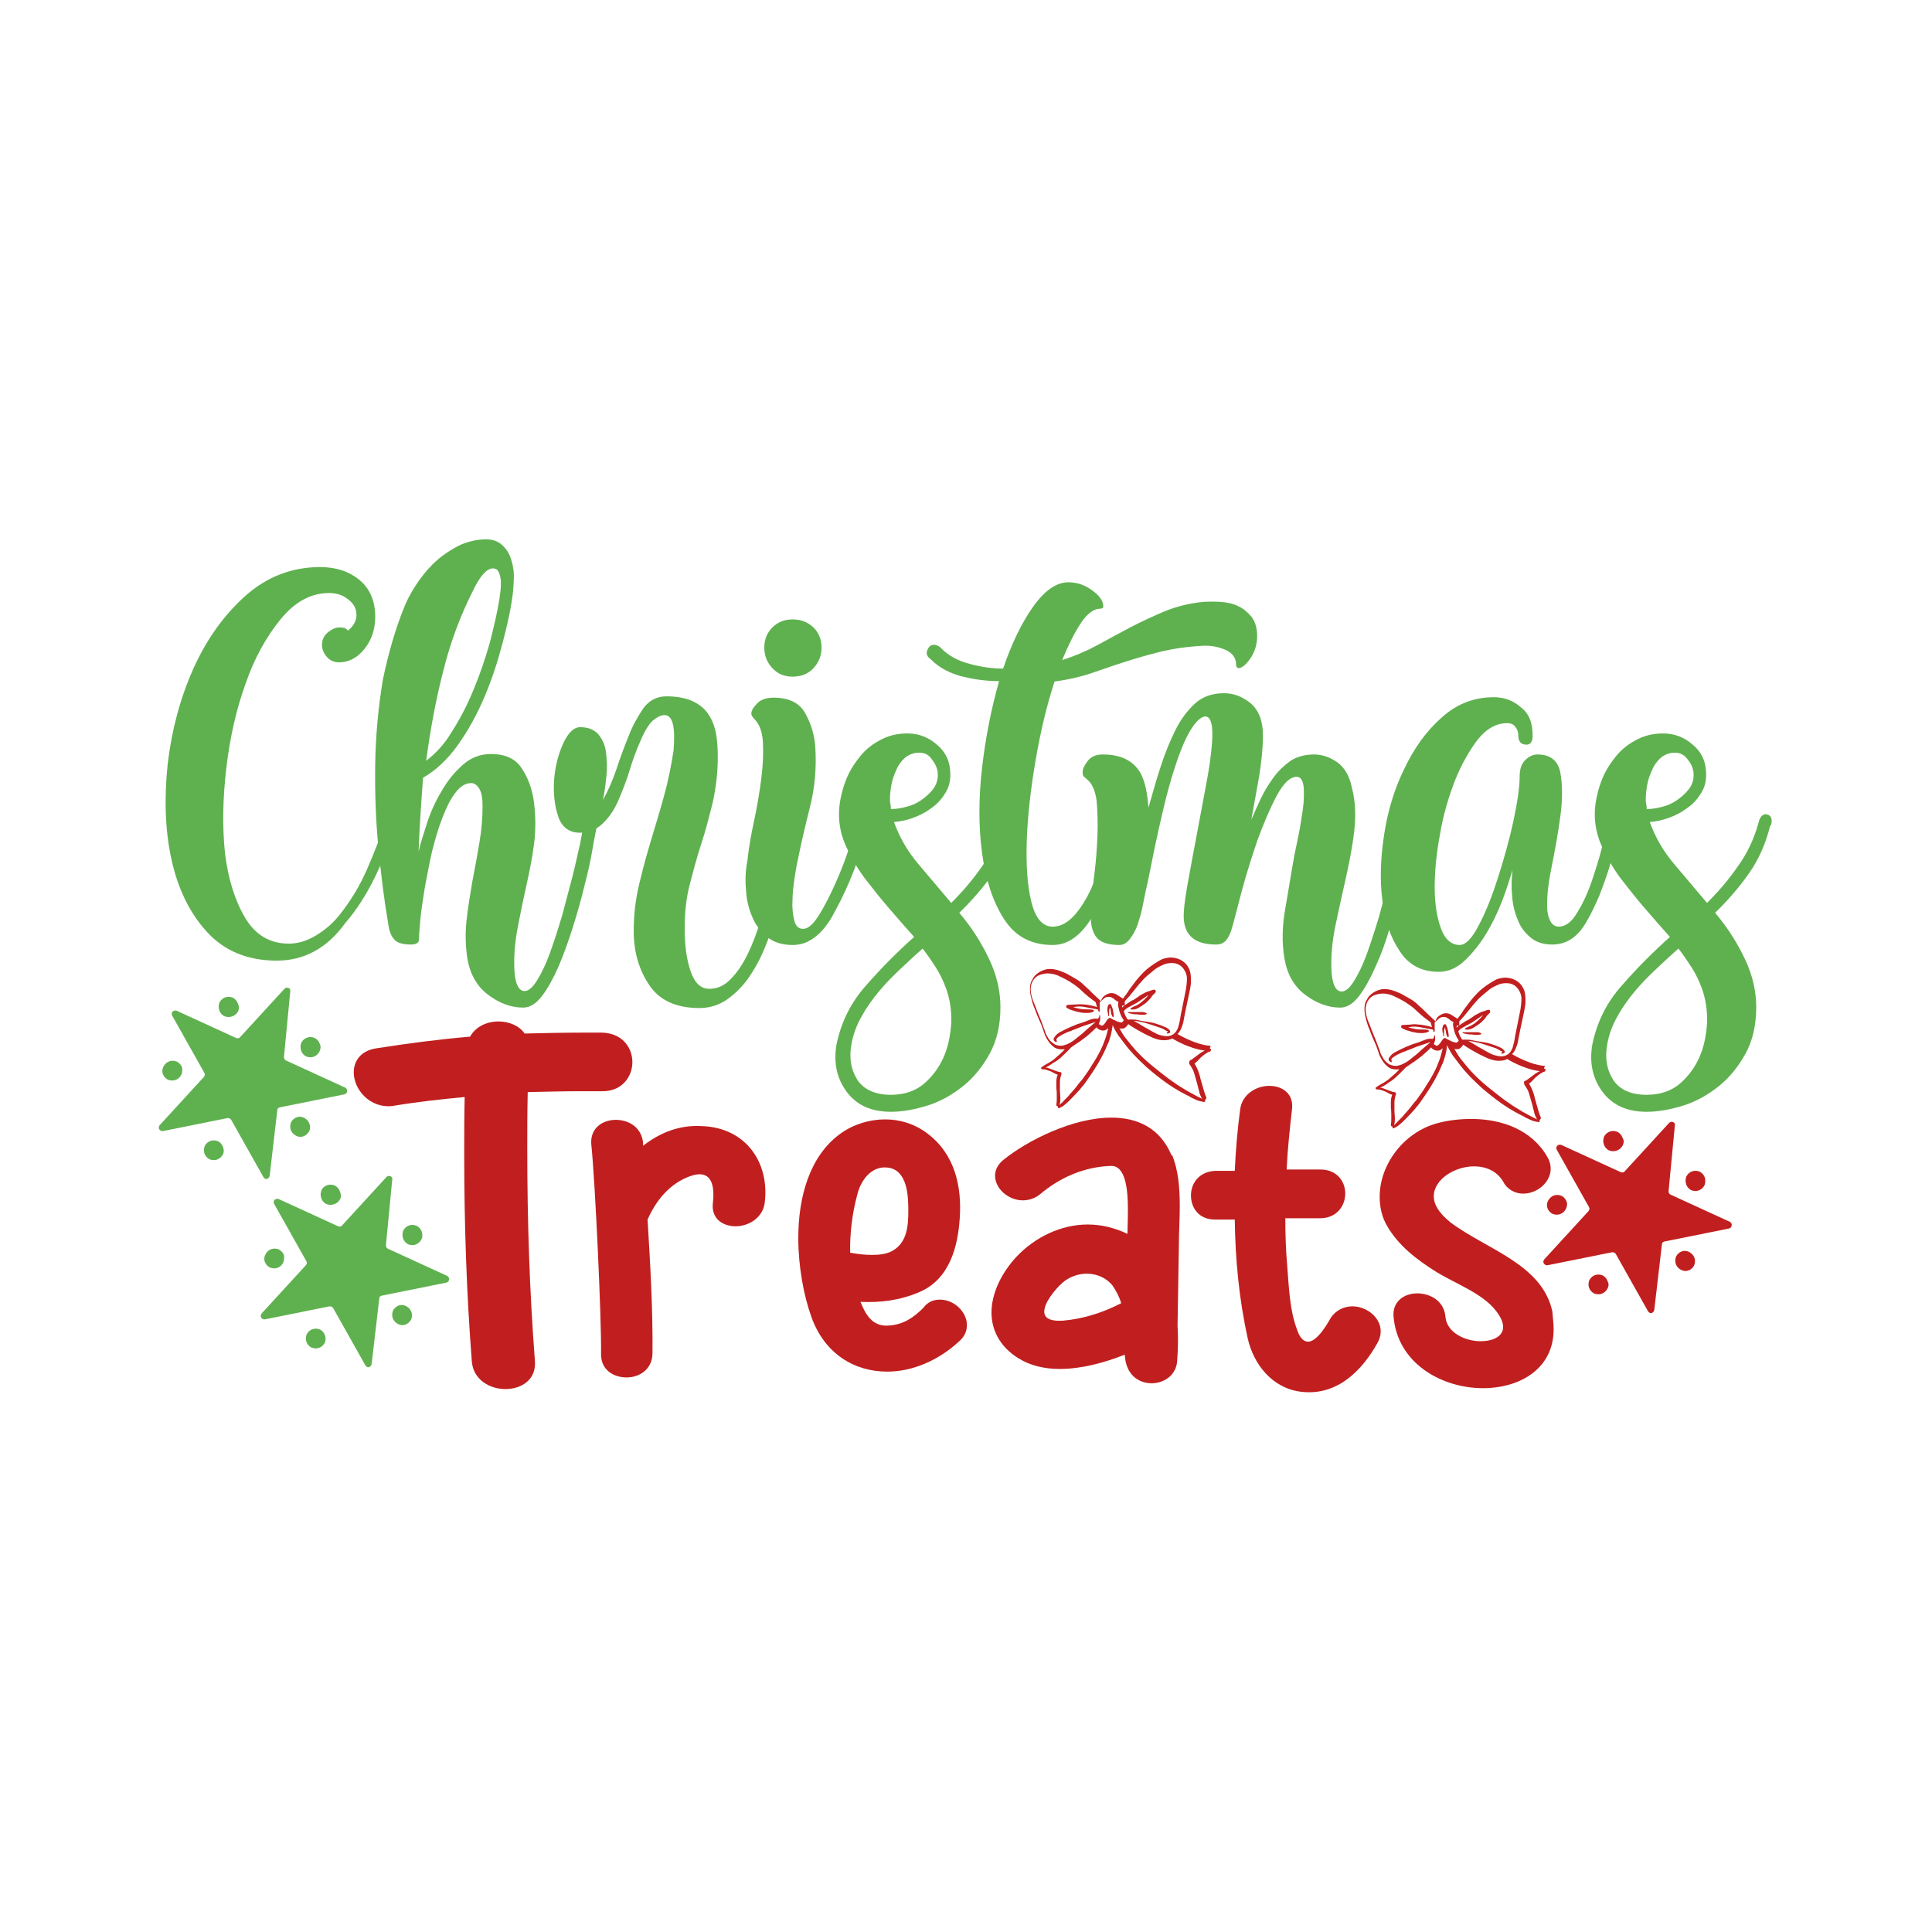 <?xml version="1.0" encoding="utf-8"?>
<!-- Generator: Adobe Illustrator 18.0.0, SVG Export Plug-In . SVG Version: 6.00 Build 0)  -->
<!DOCTYPE svg PUBLIC "-//W3C//DTD SVG 1.1//EN" "http://www.w3.org/Graphics/SVG/1.1/DTD/svg11.dtd">
<svg version="1.1" id="Layer_1" xmlns="http://www.w3.org/2000/svg" xmlns:xlink="http://www.w3.org/1999/xlink" x="0px" y="0px"
	 viewBox="0 0 432 432" enable-background="new 0 0 432 432" xml:space="preserve">
<g>
	<g>
		<g>
			<path fill="#C11F1F" d="M79.1,239.8c0-2.6,1.6-4.9,5.1-5.4c7-1.1,13.9-2,20.9-2.6c1.3-2.3,3.8-3.4,6.4-3.4c2.2,0,4.6,0.9,5.8,2.7
				c4.2-0.1,8.5-0.2,12.7-0.2c1.6,0,3,0,4.6,0c4.5,0.1,6.8,3.3,6.8,6.6c0,3.3-2.4,6.6-6.8,6.5c-1.4,0-3,0-4.5,0
				c-4.1,0-8,0.1-12.1,0.2c-0.1,4.3-0.1,8.6-0.1,12.9c0,15.8,0.5,31.5,1.7,47.1c0.4,4.3-3,6.4-6.6,6.4c-3.5,0-7.2-2.1-7.5-6.2
				c-1.2-15.4-1.7-31-1.7-46.4c0-4.3,0-8.4,0.1-12.7c-5.4,0.5-10.8,1.1-16.1,2C82.7,247.9,79.1,243.6,79.1,239.8z"/>
			<path fill="#C11F1F" d="M171,268.9c-0.4,3.4-3.6,5.3-6.5,5.3s-5.5-1.7-5.1-5.2c0.4-3.5,0-7.8-5.1-6c-4.7,1.7-7.7,5.6-9.5,9.7
				c0.6,10,1.2,20,1.1,30c-0.1,3.5-2.9,5.3-5.8,5.3c-2.9,0-5.8-1.7-5.7-5.3c0.1-7.8-1.3-38.4-2.2-47c-0.2-3.5,2.6-5.3,5.5-5.3
				c2.9,0,5.8,1.7,6.1,5.2c0,0.2,0,0.4,0,0.6c3.7-2.9,8.1-4.7,13.1-4.4C166.8,252.1,172.1,260,171,268.9z"/>
			<path fill="#C11F1F" d="M210.2,290.6c3.1,0,6,2.7,6,5.7c0,1.2-0.4,2.4-1.6,3.5c-4.8,4.5-10.7,6.9-16.2,6.9c-7.3,0-14-3.9-17-12.3
				c-1.7-4.8-2.9-11.2-2.9-17.6c0-9.1,2.5-18.3,9.4-23.3c2.9-2.1,6.5-3.2,10-3.2c3.4,0,6.6,1,9.4,3.1c6.2,4.6,7.8,11.9,7.3,19
				c-0.4,6.2-2.2,13.6-9,16.5c-4.4,1.9-8.8,2.4-13.2,2.2c1.1,2.7,2.6,5.6,6.3,5.3c3.4-0.2,5.7-1.9,7.8-4
				C207.5,291,208.9,290.6,210.2,290.6z M190.1,280.1c1.6,0.3,3.2,0.5,4.9,0.5c1.7,0,3.4-0.2,4.7-1c3.2-1.9,3.4-5.7,3.4-8.9
				c0-3-0.1-8.9-4.4-9.6c-3.9-0.6-6.3,3-7,6C190.6,271.1,190,275.7,190.1,280.1z"/>
			<path fill="#C11F1F" d="M262.1,258.3c1.4,3.4,1.7,7.4,1.7,11.4c0,3-0.2,6-0.2,8.7c-0.1,6.1-0.2,12.1-0.3,18.2
				c0.1,1.1,0.1,2.2,0.1,3.2c0,1.7-0.1,3.2-0.2,4.7c-0.3,3.1-3,4.8-5.7,4.8c-2.9,0-5.8-1.9-6-6.4c-4.5,1.8-9.7,3.2-14.5,3.2
				c-3.4,0-6.6-0.7-9.3-2.4c-4.2-2.6-6-6.4-6-10.2c0-4.3,2.2-8.8,5.5-12.4c4.2-4.5,10.1-7.3,16-7.3c3,0,6,0.7,8.9,2.1
				c0-0.8,0.1-2.9,0.1-5.5c0-4.4-0.5-9.8-3.8-9.7c-6,0.2-11.4,2.6-15.8,6.3c-1.2,1-2.6,1.4-3.9,1.4c-3.2,0-6.2-2.6-6.2-5.5
				c0-1.2,0.5-2.4,1.8-3.5c5.4-4.4,15.6-9.5,24.2-9.5c5.7,0,10.8,2.2,13.4,8.3V258.3z M250.7,291.4c-0.4-1.4-1.1-2.7-1.9-3.9
				c-1.4-1.8-3.6-2.7-5.8-2.7c-1.9,0-3.9,0.7-5.4,2c-1.8,1.6-4.1,4.5-4.1,6.5c0,1.3,1.1,2.2,4.2,2
				C242.3,294.9,246.6,293.5,250.7,291.4z"/>
			<path fill="#C11F1F" d="M302.4,292.1c4,0,8,3.9,5.6,8.2c-3.4,6.1-9,11.9-17.1,10.9c-6.5-0.8-10.6-6.2-11.9-11.9
				c-1.9-8.6-2.8-17.6-2.9-26.6c-1.4,0-2.8,0-4.2,0c-3.8,0.1-5.6-2.6-5.6-5.4c0-2.7,1.8-5.4,5.6-5.5c1.4,0,2.8,0,4.2,0
				c0.2-4.6,0.6-9.2,1.2-13.7c0.4-3.4,3.6-5.3,6.5-5.3s5.5,1.7,5.1,5.2c-0.5,4.4-1,9-1.2,13.5c2.5,0,5,0,7.5,0
				c3.7,0,5.6,2.6,5.6,5.4c0,2.7-1.9,5.5-5.6,5.5c-2.6,0-5.2,0-7.8,0c0,3.4,0.1,6.9,0.4,10.3c0.4,4.8,0.5,10.2,2.3,14.8
				c0.6,1.8,1.5,2.5,2.4,2.5c1.8,0,3.9-3.2,5.1-5.4C298.8,292.9,300.6,292.1,302.4,292.1z"/>
			<path fill="#C11F1F" d="M347.4,297.2c0,8.9-7.6,13.2-15.8,13.2c-9.2,0-19.1-5.5-20-16c-0.3-3.4,2.4-5.2,5.3-5.2
				c2.9,0,6,1.7,6.3,5.2c0.3,3.6,4.4,5.5,7.9,5.5c2.6,0,5-1,5-3.2c0-1-0.5-2.2-1.6-3.6c-3.1-4-9.2-6.1-13.5-8.8
				c-4.3-2.7-8.3-5.8-10.8-10.1c-1.2-2-1.7-4.3-1.7-6.6c0-7.2,5.3-14.3,12.7-16.4c2.5-0.7,5.2-1,7.8-1c6.8,0,13.5,2.4,17,8.5
				c2.4,4.2-1.5,8.2-5.4,8.2c-1.7,0-3.5-0.8-4.5-2.7c-1.4-2.4-3.9-3.4-6.5-3.4c-4.3,0-9,2.9-9,6.7c0,1.8,1.1,3.7,3.7,5.8
				c7.9,6,20.5,9.3,22.8,19.9C347.2,294.6,347.4,295.9,347.4,297.2z"/>
		</g>
	</g>
	<g>
		<g>
			<path fill="#5FB14F" d="M61.9,214.8c-6.6,0-11.8-2.2-15.7-6.5c-3.9-4.3-6.5-9.8-7.9-16.3c-1.4-6.5-1.6-13.6-0.8-21.2
				c0.9-7.6,2.8-14.7,5.7-21.2c2.9-6.5,6.8-12,11.6-16.3c4.8-4.3,10.4-6.5,16.8-6.5c3.6,0,6.5,1,8.8,2.9c2.3,1.9,3.5,4.7,3.5,8.2
				c0,2.8-0.8,5.2-2.4,7.2c-1.6,2-3.5,3-5.7,3c-1.1,0-2-0.4-2.7-1.2c-0.7-0.8-1.1-1.7-1.1-2.7c0-1.1,0.4-2,1.3-2.8
				c0.9-0.7,1.7-1.1,2.5-1.1c0.8,0,1.3,0.1,1.4,0.2c0.2,0.1,0.4,0.3,0.6,0.5c1-0.8,1.6-1.7,1.8-2.6c0.2-1,0.1-1.9-0.3-2.7
				c-0.4-0.8-1.2-1.6-2.2-2.2c-1-0.6-2.2-0.9-3.5-0.9c-4,0-7.6,1.9-10.8,5.8c-3.2,3.9-5.9,8.7-7.9,14.5c-2.1,5.8-3.5,12.1-4.3,18.9
				c-0.8,6.8-0.9,13.1-0.3,18.9c0.7,5.8,2.2,10.6,4.5,14.5c2.3,3.9,5.6,5.8,9.8,5.8c2,0,4-0.6,6-1.8c2-1.2,3.8-2.7,5.3-4.6
				c2.4-3,4.5-6.4,6.2-10.3c1.7-3.9,3-7.3,3.9-10.2c0.1-0.4,0.3-0.9,0.6-1.3c0.3-0.4,0.7-0.6,1.2-0.6c0.6,0,0.9,0.3,1,0.9
				c0.1,0.6,0.1,1.2-0.2,1.8c-1.2,3.4-2.8,7.1-4.7,11.1c-1.9,3.9-4.1,7.4-6.7,10.4C73.1,212.1,67.9,214.8,61.9,214.8z"/>
			<path fill="#5FB14F" d="M90.7,135c0.8-1.8,1.8-3.5,3-5.2c1.2-1.7,2.6-3.3,4.1-4.6c1.5-1.3,3.2-2.4,5-3.3c1.8-0.8,3.8-1.3,5.9-1.3
				c1.4,0,2.6,0.4,3.5,1.2c0.9,0.8,1.6,1.8,2,3c0.4,1.2,0.7,2.5,0.7,3.9c0,1.4-0.1,2.6-0.2,3.8c-0.4,3.3-1.2,7.1-2.3,11.2
				c-1.1,4.2-2.4,8.2-4.1,12.2c-1.7,4-3.7,7.6-6,10.8c-2.3,3.2-4.9,5.6-7.7,7.2c-0.4,5.4-0.8,10.9-1,16.5c0.4-1.8,1.1-3.9,1.9-6.4
				c0.8-2.5,1.9-4.9,3.3-7.2c1.3-2.3,2.9-4.2,4.7-5.8c1.8-1.6,3.9-2.4,6.3-2.4c3.1,0,5.4,1,6.8,3.1c1.4,2.1,2.4,4.6,2.8,7.7
				c0.4,3.2,0.4,6.4,0,9.4c-0.4,3.1-1,6.1-1.7,9.2c-0.7,3.1-1.3,6.1-1.9,9.2c-0.6,3.1-0.9,6.1-0.8,9.2c0.1,3.4,0.9,5.2,2.3,5.2
				c0.9,0,1.8-0.8,2.8-2.4c1-1.6,2-3.7,2.9-6.2c0.9-2.5,1.8-5.3,2.7-8.3c0.8-3.1,1.6-5.9,2.3-8.7c0.7-2.7,1.2-5.2,1.7-7.3
				c0.4-2.2,0.7-3.6,0.8-4.4c0.2-1.6,0.8-2.3,1.8-2.1s1.4,1,1.2,2.4c-0.2,1-0.6,2.7-1,5.2c-0.4,2.4-1,5.2-1.8,8.2
				c-0.7,3-1.6,6.1-2.6,9.3c-1,3.2-2.1,6.2-3.2,8.8c-1.2,2.7-2.4,4.9-3.7,6.6c-1.3,1.7-2.7,2.6-4.2,2.6c-2.8,0-5.4-1-7.9-2.9
				c-2.5-1.9-4-4.6-4.6-8.1c-0.4-2.7-0.5-5.4-0.2-8.3c0.3-2.9,0.8-5.8,1.3-8.8c0.6-3,1.1-5.9,1.6-8.8c0.5-2.9,0.7-5.6,0.7-8.2
				c0-1.7-0.2-2.9-0.7-3.8c-0.5-0.8-1.1-1.3-1.8-1.3c-1.3,0-2.5,0.7-3.6,2.2c-1.1,1.4-2,3.3-2.9,5.6c-0.9,2.3-1.6,4.8-2.3,7.5
				c-0.6,2.7-1.1,5.4-1.6,8c-0.4,2.6-0.8,5-1,7.1c-0.2,2.1-0.3,3.6-0.3,4.5c0,0.8-0.6,1.2-1.8,1.2c-1.9,0-3.2-0.4-3.8-1.2
				c-0.7-0.8-1.1-1.9-1.3-3.5c-0.9-5.2-1.6-10.9-2.2-17.1c-0.6-6.2-0.8-12.4-0.7-18.7s0.7-12.6,1.7-18.7
				C86.9,145.9,88.5,140.2,90.7,135z M111.7,133.8c0-0.3,0.1-0.9,0.2-1.6c0.1-0.7,0.1-1.5,0.1-2.3c-0.1-0.8-0.2-1.4-0.5-2
				c-0.3-0.6-0.7-0.8-1.3-0.8c-1.3,0-2.8,1.6-4.3,4.7c-2.9,5.7-5.2,11.8-6.8,18.3c-1.7,6.6-2.9,13.2-3.8,20c2.1-1.6,4.1-3.7,5.8-6.6
				c1.8-2.8,3.4-5.9,4.8-9.3c1.4-3.4,2.6-6.9,3.6-10.4C110.4,140.3,111.2,136.9,111.7,133.8z"/>
			<path fill="#5FB14F" d="M177.5,184.7c-0.3,1.9-0.7,4.2-1.2,7c-0.4,2.8-1,5.7-1.7,8.7c-0.7,3-1.5,6-2.6,9c-1.1,3-2.3,5.7-3.8,8
				c-1.4,2.3-3.1,4.2-5.1,5.7c-1.9,1.5-4.2,2.3-6.7,2.3c-5.2,0-8.9-1.7-11.2-5.1c-2.3-3.4-3.5-7.4-3.5-12.1c0-3.6,0.4-7,1.2-10.4
				c0.8-3.4,1.7-6.7,2.7-10c1-3.3,2-6.6,2.9-9.9c0.9-3.3,1.6-6.7,2.1-10c0.2-2.4,0.2-4.4-0.1-5.8c-0.3-1.4-0.9-2.2-1.9-2.2
				c-0.8,0-1.6,0.4-2.6,1.2c-0.9,0.8-1.9,2.4-2.8,4.6c-0.9,2-1.7,4.2-2.4,6.5c-0.7,2.3-1.6,4.6-2.5,6.7c-0.9,2.1-2.1,3.9-3.5,5.2
				c-1.4,1.4-3.1,2.1-5.1,2.1c-2.4,0-4.1-1.2-4.9-3.7c-0.8-2.4-1.1-5.1-0.9-8.1c0.2-2.9,0.9-5.6,2-8.1c1.1-2.4,2.4-3.7,3.8-3.7
				c1.8,0,3.1,0.5,4.1,1.6c0.9,1.1,1.5,2.4,1.7,4c0.2,1.6,0.3,3.4,0.1,5.3c-0.2,1.9-0.4,3.7-0.8,5.4c1.1-1.9,2.1-4.2,3-6.8
				c0.9-2.7,1.8-5.2,2.8-7.6c0.9-2.4,2.1-4.4,3.3-6.2c1.3-1.7,3-2.6,5.1-2.6c2.4,0,4.4,0.4,5.9,1.1c1.5,0.7,2.7,1.7,3.5,2.9
				c0.8,1.2,1.4,2.7,1.7,4.3c0.3,1.7,0.4,3.4,0.4,5.3c0,3.4-0.4,6.8-1.1,10c-0.8,3.2-1.6,6.4-2.6,9.4c-1,3.1-1.8,6.1-2.6,9.2
				c-0.8,3.1-1.1,6.3-1.1,9.7c0,3.7,0.4,6.8,1.3,9.5c0.9,2.7,2.3,4,4.2,4c1.8,0,3.4-0.7,4.8-2.2c1.4-1.4,2.7-3.3,3.8-5.6
				c1.1-2.3,2.1-4.8,2.9-7.7c0.8-2.8,1.5-5.6,2.1-8.3c0.6-2.7,1-5.3,1.4-7.7c0.4-2.4,0.7-4.2,0.9-5.6c0.2-1.6,0.8-2.3,1.7-2.1
				C177.4,182.4,177.8,183.2,177.5,184.7z"/>
			<path fill="#5FB14F" d="M191.4,184.2c0.3-1.2,0.9-1.8,1.7-1.8c0.8,0,1.2,0.4,1.3,1.1c0.1,0.7,0,1.3-0.3,1.8
				c-0.4,1.6-1.2,3.9-2.3,7c-1.1,3.1-2.4,6.2-3.9,9.2c-0.6,1.1-1.2,2.3-1.8,3.4c-0.7,1.2-1.4,2.2-2.3,3.2c-0.8,0.9-1.8,1.7-2.9,2.3
				c-1.1,0.6-2.3,0.9-3.7,0.9c-2.3,0-4.2-0.6-5.7-1.8c-1.4-1.2-2.6-2.7-3.3-4.5c-0.8-1.8-1.3-3.9-1.4-6.1c-0.2-2.2-0.1-4.3,0.3-6.3
				c0.3-2.8,0.8-5.8,1.5-9c0.7-3.2,1.2-6.3,1.6-9.3c0.4-3,0.5-5.7,0.4-8.1c-0.1-2.4-0.7-4.1-1.8-5.3c-0.6-0.6-0.8-1-0.8-1.3
				c0-0.7,0.4-1.4,1.3-2.3c0.8-0.9,2.1-1.3,3.7-1.3c3.3,0,5.7,1.1,7,3.4c1.3,2.3,2.1,4.8,2.3,7.6c0.3,4.7-0.1,9.2-1.2,13.5
				c-1.1,4.3-2.1,8.7-3,13.2c-0.1,0.6-0.3,1.6-0.5,3.1c-0.2,1.5-0.4,3.1-0.4,4.7c-0.1,1.6,0.1,3.1,0.4,4.3c0.3,1.3,1,1.9,2,1.9
				c1.1,0,2.3-1.1,3.6-3.2c1.3-2.1,2.5-4.5,3.7-7.2s2.2-5.3,3-7.8C190.6,186.8,191.2,185,191.4,184.2z M177.2,138.5
				c1.9,0,3.4,0.6,4.7,1.8c1.2,1.2,1.8,2.7,1.8,4.5c0,1.8-0.6,3.3-1.8,4.6c-1.2,1.3-2.8,1.9-4.7,1.9c-1.8,0-3.3-0.6-4.5-1.9
				c-1.2-1.3-1.8-2.8-1.8-4.6c0-1.8,0.6-3.3,1.8-4.5C173.9,139.1,175.4,138.5,177.2,138.5z"/>
			<path fill="#5FB14F" d="M212.5,173.2c0,1.7-0.4,3.1-1.3,4.4c-0.8,1.3-1.9,2.4-3.1,3.2c-1.2,0.9-2.6,1.6-4,2.1
				c-1.4,0.5-2.8,0.8-4.2,0.9c1.2,3.4,3.1,6.7,5.7,9.7c2.6,3.1,5,5.9,7.1,8.4c2.6-2.6,4.9-5.3,6.9-8.2c2.1-2.9,3.6-6.1,4.6-9.7
				c0.3-1.4,1-2.1,1.9-1.9c0.9,0.2,1.3,1,0.9,2.4l-0.2,0.2c-1,4-2.6,7.6-4.8,10.7c-2.2,3.1-4.7,6-7.5,8.7c2.8,3.3,5,6.8,6.7,10.4
				c1.7,3.6,2.5,7.2,2.5,10.7c0,4-0.8,7.5-2.4,10.4c-1.6,2.9-3.6,5.4-6,7.3c-2.4,1.9-5,3.4-7.9,4.3c-2.9,0.9-5.6,1.4-8.2,1.4
				c-4.4,0-7.7-1.5-9.9-4.5c-2.2-3-2.9-6.4-2.3-10.3c1-5.1,3.2-9.6,6.7-13.5c3.4-3.9,7-7.5,10.7-10.8c-1.9-2.1-3.8-4.3-5.7-6.5
				c-1.9-2.2-3.7-4.5-5.4-6.7c-1.7-2.3-3-4.6-4.1-7c-1.1-2.4-1.6-4.8-1.6-7.2c0-2.1,0.4-4.2,1.1-6.4c0.7-2.2,1.7-4.1,3.1-5.9
				c1.3-1.8,2.9-3.2,4.8-4.2c1.9-1.1,4-1.6,6.3-1.6c2.6,0,4.8,0.9,6.7,2.6C211.6,168.3,212.5,170.5,212.5,173.2z M199.2,244.8
				c2.9,0,5.3-0.8,7.2-2.3c1.9-1.6,3.4-3.5,4.5-5.9c1.1-2.4,1.6-5,1.8-7.8c0.1-2.8-0.3-5.5-1.2-7.9c-0.6-1.6-1.3-3.1-2.2-4.5
				c-0.9-1.4-1.9-2.9-3-4.3c-1.6,1.4-3.2,2.9-4.9,4.5c-1.7,1.6-3.3,3.2-4.8,5c-1.5,1.8-2.8,3.6-3.9,5.6c-1.1,1.9-1.9,4-2.3,6.2
				c-0.6,3.2-0.1,5.9,1.4,8.2C193.3,243.7,195.8,244.8,199.2,244.8z M205.5,168.3c-1.2,0-2.2,0.4-3.1,1.1c-0.8,0.7-1.5,1.6-2,2.8
				c-0.5,1.1-0.9,2.2-1.1,3.4c-0.2,1.2-0.3,2.2-0.3,3.1c0,0.3,0,0.7,0.1,1.1c0.1,0.4,0.1,0.8,0.1,1.1h0.2c1,0,2.1-0.2,3.3-0.5
				c1.2-0.3,2.3-0.8,3.3-1.5c1-0.7,1.9-1.5,2.6-2.4c0.7-0.9,1.1-2,1.1-3.2c0-1.2-0.4-2.3-1.2-3.3
				C207.8,168.8,206.8,168.3,205.5,168.3z"/>
			<path fill="#5FB14F" d="M238.9,130.2c1.9,0,3.7,0.6,5.3,1.8c1.7,1.2,2.5,2.4,2.5,3.6c0,0.3-0.2,0.5-0.7,0.5
				c-1.4,0-2.9,1.1-4.3,3.2c-1.4,2.1-2.8,4.9-4.2,8.3c2.8-0.9,5.4-2,7.8-3.3c2.4-1.3,4.9-2.7,7.4-4c2.5-1.3,5.1-2.5,7.7-3.6
				c2.7-1.1,5.5-1.8,8.5-2.1c1.3-0.1,2.7-0.1,4.2,0c1.4,0.1,2.7,0.4,3.9,1c1.2,0.6,2.1,1.4,2.9,2.4c0.8,1.1,1.2,2.5,1.2,4.2
				c0,1.7-0.4,3.2-1.3,4.7c-0.9,1.4-1.8,2.3-2.7,2.5c-0.4,0-0.7-0.2-0.7-0.7c0-1.6-0.8-2.7-2.4-3.4c-1.6-0.7-3.3-1-5.1-0.9
				c-3.7,0.2-6.9,0.7-9.7,1.4c-2.8,0.7-5.5,1.5-8,2.3s-5,1.7-7.4,2.5c-2.4,0.8-5.1,1.4-8,1.8c-1.7,5.2-3.1,11-4.2,17.4
				c-1.1,6.4-1.8,12.4-2,17.9c-0.2,5.6,0.1,10.2,1,13.9c0.9,3.7,2.5,5.6,4.8,5.6c1.4,0,2.8-0.6,4.1-1.8c1.3-1.2,2.5-2.9,3.6-4.9
				c1.1-2.1,2.1-4.5,3-7.2c0.9-2.8,1.7-5.7,2.3-8.8c0.3-1.6,1-2.3,2-2.1c1,0.2,1.3,1,0.8,2.4c-1,3.9-2,7.4-3,10.7
				c-1,3.2-2.1,6-3.3,8.3c-1.2,2.3-2.6,4.2-4.2,5.5c-1.6,1.3-3.3,2-5.3,2c-4.8,0-8.4-1.9-10.9-5.8c-2.5-3.9-4.1-8.8-4.9-14.7
				c-0.8-5.9-0.8-12.3,0-19.2c0.8-6.9,2.1-13.3,3.8-19.3c-2.6,0-5.2-0.3-8.1-1c-2.8-0.7-5.2-1.9-7.1-3.8l-0.2-0.2
				c-0.6-0.4-0.8-0.9-0.8-1.4c0.1-0.5,0.3-0.9,0.6-1.3c0.3-0.3,0.8-0.5,1.3-0.4c0.5,0.1,1,0.3,1.4,0.8c1.7,1.7,3.8,2.8,6.5,3.5
				c2.7,0.7,5.1,1,7.3,1c1.9-5.6,4.1-10.1,6.6-13.7C233.6,132,236.2,130.2,238.9,130.2z"/>
			<path fill="#5FB14F" d="M265.4,164.7c-1,2-1.9,4.4-2.8,7.2c-0.9,2.8-1.7,5.7-2.4,8.7c-0.7,3-1.4,6-2,8.9
				c-0.6,2.9-1.1,5.6-1.6,7.9c-0.2,0.9-0.5,2.1-0.8,3.7c-0.3,1.6-0.6,3.1-1.1,4.6c-0.4,1.5-1,2.8-1.8,3.9c-0.7,1.1-1.6,1.7-2.6,1.7
				c-2.6,0-4.3-0.6-5.2-1.8c-0.9-1.2-1.3-3-1.2-5.3c0.1-2.7,0.4-5.6,0.8-8.7c0.4-3.1,0.6-6.1,0.7-8.9c0.1-2.8,0-5.4-0.2-7.6
				c-0.3-2.2-1-3.8-2.1-4.7c-0.2-0.2-0.4-0.4-0.7-0.6c-0.2-0.2-0.3-0.4-0.3-0.8c-0.1-0.7,0.2-1.5,1-2.6c0.8-1.1,1.9-1.6,3.5-1.6
				c3.9,0,6.6,1.3,8.2,3.8c0.7,1.1,1.1,2.4,1.4,3.7c0.3,1.4,0.5,2.9,0.6,4.4c0.9-3.2,1.8-6.4,2.8-9.4c1-3.1,2.1-5.7,3.3-8.1
				c1.1-2.2,2.5-4.1,4.2-5.7c1.7-1.6,3.9-2.4,6.6-2.4c2.2,0,4.2,0.8,6,2.3c1.8,1.6,2.7,3.9,2.7,7.2c0,2.6-0.3,5.5-0.8,8.8
				c-0.6,3.3-1.2,6.7-1.8,10c0.6-1.4,1.3-3,2.1-4.7c0.8-1.7,1.8-3.3,2.9-4.8c1.1-1.5,2.4-2.7,3.8-3.7c1.4-0.9,3.2-1.4,5.2-1.4
				c1.9,0,3.6,0.6,5.3,1.8c1.6,1.2,2.7,3.1,3.2,5.7c0.8,3,0.9,6.2,0.5,9.7c-0.4,3.5-1.1,7-1.9,10.6c-0.8,3.6-1.6,7.1-2.3,10.5
				c-0.7,3.4-1,6.6-0.9,9.5c0.1,3.4,0.9,5.2,2.3,5.2c0.9,0,1.8-0.8,2.8-2.4c1-1.6,2-3.7,2.9-6.2c0.9-2.5,1.8-5.3,2.7-8.3
				c0.8-3.1,1.6-5.9,2.3-8.7c0.7-2.7,1.2-5.2,1.7-7.3c0.4-2.2,0.7-3.6,0.8-4.4c0.2-1.4,0.8-2.1,1.7-2c0.9,0.1,1.3,0.9,1.1,2.3
				c-0.1,1.1-0.4,2.9-0.9,5.2c-0.5,2.4-1.1,5.1-1.8,8.1c-0.7,3-1.6,6.1-2.5,9.3c-0.9,3.2-2,6.2-3.2,8.8c-1.2,2.7-2.4,4.9-3.7,6.6
				c-1.3,1.7-2.7,2.6-4.2,2.6c-2.8,0-5.4-1-7.9-2.9c-2.5-1.9-4-4.6-4.6-8.1c-0.6-3.6-0.5-7.3,0.2-11.2c0.7-3.9,1.3-7.9,2-11.7
				c0.2-1,0.5-2.5,0.9-4.4c0.4-1.9,0.7-3.9,1-5.9c0.3-2,0.3-3.7,0.2-5.2c-0.2-1.5-0.7-2.2-1.6-2.2c-1.4,0-2.9,1.4-4.4,4.2
				c-1.5,2.8-2.9,6.1-4.3,9.9c-1.3,3.8-2.5,7.6-3.5,11.3c-1,3.8-1.7,6.6-2.2,8.3c-0.3,1.2-0.8,2.2-1.3,2.8c-0.6,0.7-1.3,1-2.3,1
				c-5.1,0-7.5-2.4-7.2-7.2c0.1-1.9,0.5-4.4,1.1-7.7c0.6-3.2,1.2-6.6,1.9-10.2c0.7-3.6,1.3-7.1,2-10.7c0.7-3.6,1.1-6.6,1.3-9.2
				c0.3-4-0.2-6-1.5-6C268.3,160.3,266.9,161.8,265.4,164.7z"/>
			<path fill="#5FB14F" d="M342.7,164.5c0,1.4-0.5,2.1-1.6,2c-1.1-0.1-1.6-0.8-1.6-2c0-0.8-0.2-1.4-0.7-2c-0.4-0.6-1.1-0.8-1.8-0.8
				c-2.4,0-4.6,1.2-6.6,3.7c-1.9,2.5-3.6,5.5-5.1,9.2c-1.4,3.7-2.6,7.6-3.3,11.9c-0.8,4.2-1.2,8.2-1.2,11.9c0,3.7,0.5,6.7,1.4,9.2
				c0.9,2.5,2.4,3.7,4.2,3.7c1.3,0,2.8-1.5,4.3-4.5c1.6-3,3-6.6,4.3-10.7c1.3-4.1,2.5-8.3,3.4-12.5c0.9-4.2,1.4-7.6,1.4-10
				c0-1.6,0.4-2.8,1.2-3.6c0.8-0.8,1.7-1.3,2.8-1.3c2.9,0,4.6,1.4,5.1,4.1c0.5,2.7,0.5,6,0,9.7c-0.5,3.8-1.2,7.6-2,11.6
				c-0.8,3.9-1.1,7.1-0.9,9.6c0.3,2.3,1.2,3.5,2.5,3.5c1.6,0,3-1.1,4.2-3.2c1.3-2.1,2.4-4.5,3.3-7.2c0.9-2.7,1.7-5.2,2.3-7.7
				c0.6-2.4,0.9-4.1,1-4.8c0.2-1.4,0.8-2.1,1.7-2c0.9,0.1,1.3,0.9,1.1,2.3c-0.1,0.9-0.4,2.2-0.8,3.9c-0.4,1.7-0.9,3.6-1.5,5.6
				c-0.6,2-1.4,4.1-2.2,6.2c-0.9,2.1-1.8,4-2.8,5.7c-1.9,3.4-4.4,5.2-7.7,5.2c-2,0-3.6-0.5-4.9-1.6c-1.3-1.1-2.3-2.4-2.9-4.1
				c-0.7-1.7-1.1-3.5-1.2-5.4c-0.2-1.9-0.1-3.8,0.1-5.6c-0.6,2-1.3,4.3-2.3,6.9c-1,2.6-2.2,5.1-3.6,7.4c-1.4,2.3-3,4.3-4.8,6
				c-1.8,1.7-3.7,2.5-5.8,2.5c-3.8,0-6.7-1.5-8.7-4.6c-2.1-3.1-3.4-6.9-3.9-11.4c-0.6-4.6-0.4-9.5,0.4-14.7
				c0.8-5.3,2.3-10.2,4.5-14.7c2.2-4.6,4.9-8.4,8.3-11.4c3.4-3.1,7.3-4.6,11.7-4.6c2.3,0,4.3,0.7,6,2.2
				C341.9,159.5,342.7,161.6,342.7,164.5z"/>
			<path fill="#5FB14F" d="M381.5,173.2c0,1.7-0.4,3.1-1.3,4.4c-0.8,1.3-1.9,2.4-3.1,3.2c-1.2,0.9-2.6,1.6-4,2.1
				c-1.4,0.5-2.8,0.8-4.2,0.9c1.2,3.4,3.1,6.7,5.7,9.7c2.6,3.1,5,5.9,7.1,8.4c2.6-2.6,4.9-5.3,6.9-8.2c2.1-2.9,3.6-6.1,4.6-9.7
				c0.3-1.4,1-2.1,1.9-1.9c0.9,0.2,1.3,1,0.9,2.4l-0.2,0.2c-1,4-2.6,7.6-4.8,10.7c-2.2,3.1-4.7,6-7.5,8.7c2.8,3.3,5,6.8,6.7,10.4
				c1.7,3.6,2.5,7.2,2.5,10.7c0,4-0.8,7.5-2.4,10.4c-1.6,2.9-3.6,5.4-6,7.3c-2.4,1.9-5,3.4-7.9,4.3c-2.9,0.9-5.6,1.4-8.2,1.4
				c-4.4,0-7.7-1.5-9.9-4.5c-2.2-3-2.9-6.4-2.3-10.3c1-5.1,3.2-9.6,6.7-13.5c3.4-3.9,7-7.5,10.7-10.8c-1.9-2.1-3.8-4.3-5.7-6.5
				c-1.9-2.2-3.7-4.5-5.4-6.7c-1.7-2.3-3-4.6-4.1-7c-1.1-2.4-1.6-4.8-1.6-7.2c0-2.1,0.4-4.2,1.1-6.4c0.7-2.2,1.7-4.1,3.1-5.9
				c1.3-1.8,2.9-3.2,4.8-4.2c1.9-1.1,4-1.6,6.3-1.6c2.6,0,4.8,0.9,6.7,2.6C380.6,168.3,381.5,170.5,381.5,173.2z M368.2,244.8
				c2.9,0,5.3-0.8,7.2-2.3c1.9-1.6,3.4-3.5,4.5-5.9c1.1-2.4,1.6-5,1.8-7.8c0.1-2.8-0.3-5.5-1.2-7.9c-0.6-1.6-1.3-3.1-2.2-4.5
				c-0.9-1.4-1.9-2.9-3-4.3c-1.6,1.4-3.2,2.9-4.9,4.5c-1.7,1.6-3.3,3.2-4.8,5c-1.5,1.8-2.8,3.6-3.9,5.6c-1.1,1.9-1.9,4-2.3,6.2
				c-0.6,3.2-0.1,5.9,1.4,8.2C362.3,243.7,364.7,244.8,368.2,244.8z M374.5,168.3c-1.2,0-2.2,0.4-3.1,1.1c-0.8,0.7-1.5,1.6-2,2.8
				c-0.5,1.1-0.9,2.2-1.1,3.4c-0.2,1.2-0.3,2.2-0.3,3.1c0,0.3,0,0.7,0.1,1.1c0.1,0.4,0.1,0.8,0.1,1.1h0.2c1,0,2.1-0.2,3.3-0.5
				c1.2-0.3,2.3-0.8,3.3-1.5c1-0.7,1.9-1.5,2.6-2.4c0.7-0.9,1.1-2,1.1-3.2c0-1.2-0.4-2.3-1.2-3.3
				C376.7,168.8,375.7,168.3,374.5,168.3z"/>
		</g>
	</g>
	<path fill="#5FB14F" d="M63.5,236.3c0,0.4,0.1,0.6,0.4,0.8l13.3,6.1c0.3,0.2,0.5,0.5,0.4,0.8c0,0.3-0.2,0.6-0.6,0.7l-14.4,2.9
		c-0.4,0.1-0.6,0.3-0.6,0.7l-1.7,14.6c-0.1,0.4-0.3,0.6-0.6,0.7s-0.6-0.1-0.8-0.4l-7.2-12.8c-0.2-0.3-0.5-0.4-0.8-0.4l-14.4,2.9
		c-0.4,0.1-0.7-0.1-0.9-0.4c-0.2-0.3-0.1-0.6,0.1-0.9l9.9-10.8c0.2-0.3,0.3-0.6,0.1-0.9l-7.2-12.8c-0.2-0.4-0.1-0.7,0.1-0.9
		c0.2-0.2,0.5-0.3,0.9-0.2l13.3,6.1c0.4,0.1,0.7,0.1,0.9-0.2l9.9-10.8c0.3-0.3,0.6-0.3,0.9-0.2c0.3,0.1,0.5,0.4,0.4,0.8L63.5,236.3z
		 M40.5,240.4c-0.3,0.5-0.7,0.9-1.3,1.1c-0.6,0.2-1.2,0.1-1.7-0.1c-0.5-0.3-0.9-0.7-1.1-1.3c-0.2-0.6-0.1-1.2,0.2-1.7
		c0.3-0.5,0.7-0.9,1.3-1.1c0.6-0.2,1.2-0.1,1.7,0.1c0.5,0.3,0.9,0.7,1.1,1.3C40.8,239.2,40.8,239.8,40.5,240.4z M49.8,258.2
		c-0.3,0.5-0.7,0.9-1.3,1.1c-0.6,0.2-1.2,0.1-1.7-0.1c-0.5-0.3-0.9-0.7-1.1-1.3c-0.2-0.6-0.1-1.2,0.1-1.7c0.3-0.5,0.7-0.9,1.3-1.1
		c0.6-0.2,1.2-0.1,1.7,0.1c0.5,0.3,0.9,0.7,1.1,1.4C50.1,257.1,50.1,257.7,49.8,258.2z M53.2,226.2c-0.3,0.5-0.7,0.9-1.4,1.1
		c-0.6,0.2-1.2,0.1-1.7-0.1c-0.5-0.3-0.9-0.7-1.1-1.4c-0.2-0.6-0.1-1.2,0.1-1.7c0.3-0.5,0.7-0.9,1.3-1.1c0.6-0.2,1.2-0.1,1.7,0.1
		c0.5,0.3,0.9,0.7,1.1,1.3C53.5,225.1,53.5,225.6,53.2,226.2z M69.1,253c-0.3,0.5-0.7,0.9-1.3,1.1c-0.6,0.2-1.2,0.1-1.7-0.2
		c-0.5-0.3-0.9-0.7-1.1-1.3c-0.2-0.6-0.1-1.2,0.1-1.7c0.3-0.5,0.7-0.9,1.3-1.1c0.6-0.2,1.2-0.1,1.7,0.2c0.5,0.3,0.9,0.7,1.1,1.3
		C69.4,251.9,69.4,252.5,69.1,253z M71.4,235.2c-0.3,0.5-0.7,0.9-1.3,1.1c-0.6,0.2-1.2,0.1-1.7-0.1c-0.5-0.3-0.9-0.7-1.1-1.4
		c-0.2-0.6-0.1-1.2,0.1-1.7c0.3-0.5,0.7-0.9,1.3-1.1c0.6-0.2,1.2-0.1,1.7,0.1c0.5,0.3,0.9,0.7,1.1,1.3
		C71.8,234,71.7,234.6,71.4,235.2z"/>
	<path fill="#5FB14F" d="M86.3,278.4c0,0.4,0.1,0.6,0.4,0.8l13.3,6.1c0.3,0.2,0.5,0.5,0.4,0.8c0,0.3-0.2,0.6-0.6,0.7l-14.4,2.9
		c-0.4,0.1-0.6,0.3-0.6,0.7l-1.7,14.6c-0.1,0.4-0.3,0.6-0.6,0.7c-0.3,0.1-0.6-0.1-0.8-0.4l-7.2-12.8c-0.2-0.3-0.5-0.4-0.8-0.4
		l-14.4,2.9c-0.4,0.1-0.7-0.1-0.9-0.4c-0.2-0.3-0.1-0.6,0.1-0.9l9.9-10.8c0.2-0.3,0.3-0.6,0.1-0.9l-7.2-12.8
		c-0.2-0.4-0.1-0.7,0.1-0.9c0.2-0.2,0.5-0.3,0.9-0.2l13.3,6.1c0.4,0.1,0.7,0.1,0.9-0.2l9.9-10.8c0.3-0.3,0.6-0.3,0.9-0.2
		c0.3,0.1,0.5,0.4,0.4,0.8L86.3,278.4z M63.3,282.4c-0.3,0.5-0.7,0.9-1.3,1.1c-0.6,0.2-1.2,0.1-1.7-0.1c-0.5-0.3-0.9-0.7-1.1-1.3
		c-0.2-0.6-0.1-1.2,0.2-1.7c0.3-0.5,0.7-0.9,1.3-1.1c0.6-0.2,1.2-0.1,1.7,0.1c0.5,0.3,0.9,0.7,1.1,1.3
		C63.6,281.3,63.5,281.9,63.3,282.4z M72.6,300.3c-0.3,0.5-0.7,0.9-1.3,1.1c-0.6,0.2-1.2,0.1-1.7-0.1c-0.5-0.3-0.9-0.7-1.1-1.3
		c-0.2-0.6-0.1-1.2,0.1-1.7c0.3-0.5,0.7-0.9,1.3-1.1c0.6-0.2,1.2-0.1,1.7,0.1c0.5,0.3,0.9,0.7,1.1,1.4
		C72.9,299.2,72.8,299.8,72.6,300.3z M76,268.2c-0.3,0.5-0.7,0.9-1.4,1.1c-0.6,0.2-1.2,0.1-1.7-0.1c-0.5-0.3-0.9-0.7-1.1-1.4
		c-0.2-0.6-0.1-1.2,0.1-1.7s0.7-0.9,1.3-1.1c0.6-0.2,1.2-0.1,1.7,0.1c0.5,0.3,0.9,0.7,1.1,1.3C76.3,267.1,76.3,267.7,76,268.2z
		 M91.9,295.1c-0.3,0.5-0.7,0.9-1.3,1.1c-0.6,0.2-1.2,0.1-1.7-0.2c-0.5-0.3-0.9-0.7-1.1-1.3c-0.2-0.6-0.1-1.2,0.1-1.7
		c0.3-0.5,0.7-0.9,1.3-1.1c0.6-0.2,1.2-0.1,1.7,0.2c0.5,0.3,0.9,0.7,1.1,1.3C92.2,294,92.2,294.5,91.9,295.1z M94.2,277.2
		c-0.3,0.5-0.7,0.9-1.3,1.1c-0.6,0.2-1.2,0.1-1.7-0.1c-0.5-0.3-0.9-0.7-1.1-1.4c-0.2-0.6-0.1-1.2,0.1-1.7c0.3-0.5,0.7-0.9,1.3-1.1
		c0.6-0.2,1.2-0.1,1.7,0.1c0.5,0.3,0.9,0.7,1.1,1.3C94.5,276.1,94.5,276.7,94.2,277.2z"/>
	<path fill="#C11F1F" d="M373.1,266.3c0,0.4,0.1,0.6,0.4,0.8l13.3,6.1c0.3,0.2,0.5,0.5,0.4,0.8c0,0.3-0.2,0.6-0.6,0.7l-14.4,2.9
		c-0.4,0.1-0.6,0.3-0.6,0.7l-1.7,14.6c-0.1,0.4-0.3,0.6-0.6,0.7c-0.3,0.1-0.6-0.1-0.8-0.4l-7.2-12.8c-0.2-0.3-0.5-0.4-0.8-0.4
		l-14.4,2.9c-0.4,0.1-0.7-0.1-0.9-0.4c-0.2-0.3-0.1-0.6,0.1-0.9l9.9-10.8c0.2-0.3,0.3-0.6,0.1-0.9l-7.2-12.8
		c-0.2-0.4-0.1-0.7,0.1-0.9c0.2-0.2,0.5-0.3,0.9-0.2l13.3,6.1c0.4,0.1,0.7,0.1,0.9-0.2l9.9-10.8c0.3-0.3,0.6-0.3,0.9-0.2
		c0.3,0.1,0.5,0.4,0.4,0.8L373.1,266.3z M350.1,270.4c-0.3,0.5-0.7,0.9-1.3,1.1c-0.6,0.2-1.2,0.1-1.7-0.1c-0.5-0.3-0.9-0.7-1.1-1.3
		c-0.2-0.6-0.1-1.2,0.2-1.7c0.3-0.5,0.7-0.9,1.3-1.1c0.6-0.2,1.2-0.1,1.7,0.1c0.5,0.3,0.9,0.7,1.1,1.3
		C350.5,269.2,350.4,269.8,350.1,270.4z M359.4,288.2c-0.3,0.5-0.7,0.9-1.3,1.1c-0.6,0.2-1.2,0.1-1.7-0.1c-0.5-0.3-0.9-0.7-1.1-1.3
		c-0.2-0.6-0.1-1.2,0.1-1.7c0.3-0.5,0.7-0.9,1.3-1.1c0.6-0.2,1.2-0.1,1.7,0.1c0.5,0.3,0.9,0.7,1.1,1.4
		C359.8,287.1,359.7,287.7,359.4,288.2z M362.8,256.2c-0.3,0.5-0.7,0.9-1.4,1.1c-0.6,0.2-1.2,0.1-1.7-0.1c-0.5-0.3-0.9-0.7-1.1-1.4
		c-0.2-0.6-0.1-1.2,0.1-1.7c0.3-0.5,0.7-0.9,1.3-1.1c0.6-0.2,1.2-0.1,1.7,0.1c0.5,0.3,0.9,0.7,1.1,1.3
		C363.2,255,363.1,255.6,362.8,256.2z M378.8,283c-0.3,0.5-0.7,0.9-1.3,1.1c-0.6,0.2-1.2,0.1-1.7-0.2c-0.5-0.3-0.9-0.7-1.1-1.3
		c-0.2-0.6-0.1-1.2,0.1-1.7c0.3-0.5,0.7-0.9,1.3-1.1c0.6-0.2,1.2-0.1,1.7,0.2c0.5,0.3,0.9,0.7,1.1,1.3
		C379.1,281.9,379,282.5,378.8,283z M381.1,265.1c-0.3,0.5-0.7,0.9-1.3,1.1c-0.6,0.2-1.2,0.1-1.7-0.1c-0.5-0.3-0.9-0.7-1.1-1.4
		c-0.2-0.6-0.1-1.2,0.1-1.7c0.3-0.5,0.7-0.9,1.3-1.1c0.6-0.2,1.2-0.1,1.7,0.1c0.5,0.3,0.9,0.7,1.1,1.3
		C381.4,264,381.3,264.6,381.1,265.1z"/>
	<path fill="#C11F1F" d="M345.4,239c0.1,0,0.1,0.1,0.2,0.2s0,0.2-0.1,0.2c0,0.1,0,0.2-0.1,0.2c-0.4,0.1-0.7,0.3-1,0.5
		c-0.3,0.2-0.6,0.4-0.9,0.7c-0.3,0.2-0.5,0.5-0.8,0.8c-0.3,0.3-0.5,0.5-0.8,0.7c0.3,0.5,0.6,1.1,0.8,1.6c0.2,0.6,0.4,1.1,0.5,1.7
		c0.2,0.7,0.4,1.4,0.6,2.1c0.2,0.7,0.4,1.4,0.7,2.1c0.1,0.1,0,0.3,0,0.4c-0.1,0.1-0.2,0.2-0.3,0.2c0.1,0.1,0.1,0.2,0.1,0.3
		c0,0.1-0.1,0.2-0.3,0.2c-0.6-0.1-1.2-0.2-1.8-0.5c-0.6-0.3-1.2-0.5-1.7-0.9c0,0,0,0-0.1,0c-2.2-1.1-4.1-2.3-5.8-3.6
		c-1.7-1.3-3.2-2.5-4.4-3.7c-1.4-1.3-2.6-2.6-3.7-4l0.1,0.1c-0.6-0.7-1.1-1.5-1.7-2.2c-0.5-0.8-1-1.6-1.3-2.4h0
		c-0.1,0.7-0.2,1.4-0.4,2.2c-0.2,0.7-0.4,1.4-0.7,2.1l0-0.1c-0.5,1.3-1.2,2.7-2,4.1c-0.7,1.2-1.6,2.6-2.6,4c-1,1.5-2.3,2.9-3.7,4.3
		l-0.1,0.1c-0.4,0.4-0.8,0.8-1.2,1.1c-0.4,0.4-0.9,0.6-1.3,0.8c-0.1,0-0.2,0-0.2-0.1s-0.1-0.2,0-0.3c-0.1,0-0.2,0-0.3-0.1
		c-0.1-0.1-0.1-0.2-0.1-0.3c0.1-0.6,0.1-1.2,0.1-1.8c0-0.6,0-1.2-0.1-1.9c0-0.5,0-1,0-1.5c0-0.5,0.1-1,0.3-1.5
		c-0.3-0.1-0.6-0.2-0.9-0.4s-0.6-0.3-0.8-0.4c-0.3-0.1-0.6-0.2-0.9-0.3c-0.3-0.1-0.6-0.1-0.9-0.1c-0.1,0-0.1,0-0.1-0.1
		c-0.1,0-0.1-0.1-0.1-0.2c0-0.1,0-0.1,0.1-0.2c0.2-0.1,0.4-0.2,0.6-0.4c0.1,0,0.1,0,0.2-0.1c0.9-0.5,1.8-1,2.5-1.7
		c0.7-0.6,1.4-1.2,1.9-1.8c-0.9,0.1-1.6,0-2.2-0.3c-0.6-0.4-1.1-0.9-1.5-1.5c-0.4-0.6-0.8-1.3-1-2.1c-0.3-0.8-0.5-1.5-0.8-2.1
		c-0.4-0.9-0.8-1.8-1.1-2.7c-0.4-0.9-0.7-1.8-0.9-2.7c-0.2-0.7-0.3-1.4-0.3-2.1c0-0.7,0.1-1.4,0.5-2c0.3-0.7,0.8-1.2,1.4-1.6
		c0.6-0.4,1.3-0.7,2-0.8c0.8-0.1,1.5,0,2.2,0.2c0.7,0.2,1.4,0.5,2.1,0.8c0.7,0.4,1.4,0.8,2.1,1.2c0.7,0.4,1.3,0.9,1.9,1.5
		c0.6,0.5,1.2,1.1,1.8,1.7s1.2,1.1,1.8,1.7h0.1c0.1-0.4,0.3-0.8,0.7-1.1c0.4-0.3,0.8-0.5,1.2-0.6c0.6-0.1,1.1,0,1.6,0.3
		c0.5,0.3,0.9,0.6,1.4,0.9c0.5-0.7,1-1.3,1.4-2c0.5-0.7,1-1.3,1.5-2c0.5-0.6,1-1.2,1.6-1.8c0.6-0.6,1.2-1.1,1.9-1.6
		c0.6-0.4,1.2-0.8,1.9-1.2s1.4-0.5,2.2-0.6c0.7,0,1.4,0.1,2.1,0.4c0.7,0.3,1.2,0.7,1.7,1.3c0.4,0.6,0.7,1.2,0.8,1.9
		c0.1,0.7,0.1,1.4,0.1,2.1c-0.1,0.9-0.3,1.9-0.5,2.8c-0.2,0.9-0.4,1.9-0.6,2.8c-0.1,0.5-0.2,1-0.3,1.5c-0.1,0.5-0.2,1.1-0.3,1.6
		c-0.1,0.5-0.3,1-0.5,1.5c-0.2,0.5-0.5,0.9-0.8,1.2c0.8,0.5,1.8,1,3,1.5c1.2,0.5,2.4,0.9,3.8,1.1c0,0,0.1,0,0.1,0c0,0,0.1,0,0.1,0
		c0.1,0,0.3,0.1,0.4,0.1C345.1,238.9,345.3,238.9,345.4,239z M311.2,238.2c0.4,0.1,0.9,0.2,1.3,0.1c0.4-0.1,0.8-0.2,1.2-0.4
		c0.4-0.2,0.8-0.4,1.2-0.7c0.4-0.3,0.7-0.5,1-0.8c0.7-0.5,1.4-1.1,2-1.7c0.7-0.6,1.3-1.1,2-1.7c-0.9,0.3-1.8,0.6-2.7,0.9
		c-0.9,0.3-1.7,0.7-2.6,1c-0.1,0.1-0.4,0.2-0.8,0.3c-0.4,0.2-0.9,0.4-1.3,0.6c-0.4,0.2-0.8,0.5-1.1,0.7s-0.4,0.5-0.2,0.7
		c0,0.1,0,0.1,0,0.2c0,0.1-0.1,0.1-0.2,0.1c-0.2-0.1-0.3-0.2-0.4-0.3c-0.1-0.1-0.1-0.3-0.1-0.4c0-0.1,0.1-0.3,0.2-0.4
		c0.1-0.1,0.2-0.3,0.3-0.4c0.4-0.4,0.8-0.7,1.3-0.9c0.5-0.3,1-0.5,1.4-0.7c0.4-0.2,0.9-0.4,1.4-0.6c0.5-0.2,0.9-0.4,1.4-0.5
		c0.6-0.2,1.2-0.4,1.9-0.7c0.7-0.3,1.3-0.4,2-0.3c0.1-0.1,0.1-0.2,0.2-0.3c0.1-0.1,0.1-0.2,0.1-0.4c0-0.1,0.1-0.1,0.1-0.1
		c0.1,0,0.1,0.1,0.1,0.2c0,0.2,0,0.4,0,0.6c0,0.2,0,0.4-0.1,0.6c0,0.1-0.1,0.2-0.1,0.3c0,0.1-0.1,0.2-0.1,0.3
		c0.2,0.1,0.4,0.2,0.5,0.3c0.2,0.1,0.3,0,0.5-0.1c0.2-0.2,0.4-0.4,0.6-0.7s0.3-0.5,0.5-0.7c0.1-0.1,0.2-0.1,0.3-0.2
		c0.1,0,0.2,0,0.3,0.1c0.3,0.2,0.7,0.4,1,0.5c0.3,0.2,0.7,0.3,1.1,0.4c0.2,0.1,0.4,0,0.5-0.1s0.2-0.2,0.3-0.4
		c-0.1,0-0.1-0.1-0.1-0.1c-0.3-0.4-0.5-0.8-0.7-1.3c-0.2-0.5-0.3-1-0.4-1.4c0-0.2-0.1-0.4-0.1-0.6c0-0.2,0-0.4,0.1-0.6l-0.1-0.1
		c-0.2-0.1-0.3-0.2-0.5-0.3c-0.2-0.1-0.3-0.3-0.5-0.4c-0.2-0.1-0.3-0.2-0.5-0.3c-0.2-0.1-0.4-0.1-0.6-0.1c-0.5,0-0.9,0.2-1.1,0.4
		s-0.5,0.5-0.9,0.8c0,0.7,0,1.3,0,2c0,0.1,0,0.1-0.1,0.1s-0.1,0-0.2-0.1c0-0.2-0.1-0.3-0.1-0.4h-0.1c-0.9-0.2-1.8-0.3-2.7-0.5
		c-0.9-0.2-1.8-0.2-2.7,0c0.5,0.2,1.1,0.3,1.6,0.4c0.5,0.1,1,0.1,1.4,0.1s0.9,0,1.4,0.1c0.1,0,0.1,0.1,0.2,0.2c0,0.1,0,0.1-0.1,0.2
		c-0.4,0.2-0.9,0.3-1.4,0.3c-0.5,0-1,0-1.4-0.1c-0.5-0.1-1.1-0.2-1.6-0.4c-0.5-0.1-1-0.3-1.5-0.6c-0.2-0.1-0.2-0.2-0.2-0.4
		s0.2-0.3,0.3-0.3c0.6,0,1.2-0.1,1.8-0.1c0.6-0.1,1.2-0.1,1.8,0c0.5,0,1,0.1,1.5,0.2c0.5,0.1,1,0.2,1.5,0.4
		c-0.1-0.4-0.2-0.7-0.3-1.1l0,0c-0.3-0.2-0.5-0.4-0.8-0.6c-0.3-0.2-0.5-0.4-0.8-0.6c-0.7-0.6-1.4-1.2-2-1.8
		c-0.7-0.6-1.4-1.1-2.2-1.6c-0.7-0.4-1.4-0.8-2.1-1.1c-0.7-0.4-1.5-0.6-2.2-0.7c-0.8-0.1-1.6,0-2.4,0.3c-0.8,0.3-1.3,0.8-1.7,1.6
		c-0.3,0.7-0.4,1.4-0.3,2.2c0.1,0.8,0.3,1.5,0.6,2.2c0.4,0.9,0.7,1.9,1.1,2.8c0.4,0.9,0.8,1.9,1.1,2.8c0.1,0.3,0.3,0.7,0.4,1.1
		c0.1,0.4,0.3,0.8,0.5,1.1c0.2,0.4,0.4,0.7,0.7,1C310.4,237.9,310.8,238.1,311.2,238.2z M320.9,239.3c0.4-0.8,0.7-1.6,1-2.4
		c0.3-0.8,0.5-1.7,0.7-2.5c-0.1,0.1-0.3,0.2-0.4,0.3s-0.3,0.2-0.5,0.2c-0.3,0.1-0.6,0-0.9-0.1s-0.6-0.3-0.8-0.6
		c-0.5,0.5-1,1-1.5,1.4c-0.5,0.5-1.1,0.9-1.6,1.3c-0.4,0.3-0.8,0.6-1.3,0.9c-0.4,0.3-0.9,0.6-1.3,0.9c-0.6,0.7-1.3,1.3-1.9,1.9
		c-0.5,0.5-1.1,1-1.8,1.4c-0.6,0.5-1.3,0.9-2,1.2c0.3,0,0.5,0.1,0.8,0.2c0.3,0.1,0.5,0.2,0.8,0.3c0.3,0.1,0.5,0.2,0.8,0.3
		c0.3,0.1,0.5,0.2,0.8,0.2c0.1,0,0.3,0.1,0.3,0.2c0.1,0.1,0.1,0.2,0,0.4c-0.2,0.6-0.3,1.2-0.3,1.8s0,1.2,0,1.8
		c0,0.5,0.1,1.1,0.1,1.6s0,1.1-0.2,1.6c0.1-0.1,0.3-0.3,0.4-0.4c0.1-0.1,0.3-0.2,0.4-0.4c0.3-0.3,0.5-0.5,0.8-0.8s0.5-0.5,0.7-0.8
		c0.5-0.5,0.9-1,1.4-1.6c0.4-0.5,0.8-1.1,1.3-1.6c0.8-1.1,1.6-2.2,2.3-3.4C319.6,241.7,320.3,240.5,320.9,239.3z M316.7,235.5
		c0,0,0.1,0,0.1,0C316.8,235.5,316.8,235.6,316.7,235.5c0,0.1,0,0.1,0,0.1C316.7,235.6,316.7,235.6,316.7,235.5z M322.9,231.6
		c0,0.1,0,0.1-0.1,0.1s-0.1,0-0.1-0.1c0-0.2,0-0.4-0.1-0.6c0-0.2-0.1-0.5-0.1-0.7c0-0.2,0-0.5,0.1-0.7c0-0.2,0.1-0.4,0.3-0.5
		c0,0,0.1-0.1,0.2-0.1s0.1,0,0.2,0.1c0.1,0.2,0.2,0.5,0.3,0.7c0.1,0.2,0.1,0.5,0.2,0.8c0,0.2,0.1,0.4,0.1,0.6c0,0.2,0.1,0.4,0,0.6
		c0,0.1-0.1,0.1-0.1,0.1c-0.1,0-0.1,0-0.1,0c-0.1-0.2-0.2-0.4-0.3-0.6c0-0.2-0.1-0.4-0.1-0.6c0-0.2-0.1-0.4-0.1-0.5
		c0-0.2-0.1-0.3-0.1-0.5c-0.1,0.3-0.2,0.6-0.2,1C322.8,231.1,322.9,231.4,322.9,231.6z M341,241.7c0.3-0.1,0.5-0.3,0.8-0.5
		s0.5-0.4,0.8-0.6c0.3-0.2,0.5-0.4,0.8-0.6c0.3-0.2,0.6-0.3,0.9-0.5c-0.9-0.1-1.8-0.3-2.7-0.6c-0.9-0.3-1.7-0.6-2.5-1
		c-0.7-0.3-1.4-0.7-2.1-1.1c-0.5,0.3-1.2,0.4-1.9,0.4c-0.8,0-1.5-0.2-2.3-0.5c-0.7-0.3-1.5-0.7-2.1-1c-0.6-0.3-1.2-0.7-1.8-1
		c-0.6-0.4-1.2-0.7-1.7-1.1c-0.2,0.3-0.4,0.5-0.6,0.7c-0.2,0.2-0.5,0.3-0.8,0.3c-0.2,0-0.4,0-0.6-0.1c0.5,0.9,1,1.8,1.7,2.6
		c0.6,0.8,1.3,1.6,2,2.4c1.1,1.2,2.3,2.3,3.5,3.3c1.2,1,2.5,2,3.8,3c0.7,0.5,1.3,0.9,2,1.4c0.7,0.4,1.4,0.9,2.1,1.3
		c0.4,0.2,0.7,0.4,1.1,0.6c0.4,0.2,0.7,0.4,1.1,0.6c0.2,0.1,0.4,0.2,0.6,0.3s0.4,0.2,0.6,0.3c-0.3-0.5-0.6-1.1-0.7-1.8
		c-0.2-0.6-0.3-1.3-0.5-1.9c-0.2-0.7-0.4-1.4-0.6-2.1c-0.2-0.7-0.6-1.3-1-1.9c-0.1-0.1-0.1-0.3-0.1-0.4
		C340.7,241.9,340.8,241.7,341,241.7z M325.7,229.5c0,0,0,0.1,0,0.1v0.2c0.1-0.1,0.2-0.2,0.3-0.3c0.1-0.1,0.3-0.2,0.4-0.3
		c0.3-0.2,0.6-0.4,0.9-0.6c0.3-0.2,0.6-0.4,0.9-0.5c0.4-0.2,0.7-0.5,1.1-0.7c0.3-0.3,0.7-0.5,1.1-0.7c0.4-0.2,0.7-0.4,1.1-0.5
		s0.8-0.3,1.2-0.4c0.1,0,0.2,0,0.3,0c0.1,0,0.1,0.1,0.2,0.2c0,0.1,0,0.2,0,0.3c0,0.1-0.1,0.2-0.2,0.3c-0.2,0.2-0.4,0.4-0.6,0.6
		c-0.1,0.2-0.3,0.5-0.5,0.7c-0.2,0.2-0.4,0.4-0.6,0.6c-0.2,0.2-0.4,0.4-0.6,0.5c-0.4,0.3-0.9,0.6-1.4,0.9c-0.5,0.3-1.1,0.4-1.6,0.3
		c-0.1,0-0.1,0-0.1-0.1c0-0.1,0-0.1,0.1-0.2c0.2-0.1,0.5-0.3,0.8-0.4c0.3-0.1,0.5-0.2,0.8-0.4c0.2-0.1,0.5-0.3,0.7-0.5
		c0.2-0.2,0.5-0.4,0.7-0.6c0.3-0.3,0.6-0.6,0.9-1c-0.2,0.1-0.4,0.2-0.5,0.3c-0.1,0.1-0.3,0.2-0.4,0.3c-0.3,0.2-0.6,0.4-0.9,0.6
		s-0.6,0.4-0.9,0.6c-0.3,0.1-0.5,0.3-0.8,0.4c-0.2,0.1-0.5,0.3-0.7,0.4c-0.2,0.1-0.4,0.2-0.7,0.4c-0.3,0.2-0.5,0.4-0.6,0.6l0,0.1
		c0.1,0.3,0.2,0.6,0.3,0.8c0.1,0.3,0.3,0.5,0.4,0.8c0,0,0.1,0,0.1,0.1c0,0,0.1,0,0.2,0.1c0.5-0.1,1,0,1.6,0c0.5,0.1,1,0.2,1.5,0.3
		c0.6,0.1,1.2,0.2,1.9,0.3c0.6,0.1,1.2,0.3,1.8,0.5c0.2,0.1,0.4,0.1,0.6,0.2c0.2,0.1,0.4,0.2,0.7,0.3c0.2,0.1,0.4,0.2,0.6,0.3
		s0.3,0.3,0.5,0.4c0.2,0.3,0.2,0.5,0.1,0.6c-0.1,0.1-0.3,0.2-0.6,0.2c-0.1,0-0.1-0.1-0.1-0.1s0-0.1,0.1-0.2c0.1-0.1,0.2-0.1,0.1-0.2
		c-0.1,0-0.2-0.1-0.3-0.1c-0.2-0.1-0.3-0.2-0.5-0.3c-0.2-0.1-0.4-0.2-0.6-0.3c-0.4-0.1-0.8-0.3-1.2-0.4c-0.4-0.1-0.8-0.3-1.2-0.4
		c-0.4-0.1-0.9-0.3-1.3-0.4s-0.9-0.2-1.4-0.3c-0.2,0-0.4-0.1-0.6-0.1c-0.2,0-0.4,0-0.6-0.1c0.7,0.4,1.3,0.7,1.9,1.1
		c0.6,0.4,1.3,0.7,1.9,1.1c0.4,0.2,0.7,0.4,1.1,0.6s0.8,0.4,1.3,0.5c0.4,0.1,0.9,0.2,1.3,0.2c0.4,0,0.9-0.1,1.2-0.3
		c0.4-0.2,0.6-0.4,0.9-0.8c0.2-0.3,0.4-0.7,0.5-1.1c0.1-0.4,0.2-0.8,0.3-1.2c0.1-0.4,0.1-0.8,0.2-1.2c0.2-1,0.4-2,0.6-3
		c0.2-1,0.4-2,0.6-3c0.1-0.7,0.2-1.5,0.2-2.3c0-0.8-0.3-1.5-0.7-2.1c-0.5-0.7-1.1-1.1-1.9-1.3c-0.8-0.1-1.6-0.1-2.4,0.2
		c-0.7,0.3-1.4,0.6-2.1,1.1c-0.6,0.5-1.2,1-1.8,1.5c-0.7,0.6-1.3,1.3-1.9,2c-0.6,0.7-1.1,1.4-1.7,2.1c-0.2,0.3-0.5,0.6-0.7,0.8
		c-0.2,0.3-0.5,0.5-0.7,0.8c0,0,0,0.1,0,0.1c0,0.1,0,0.2,0,0.3c0,0.1,0,0.2,0,0.3c0,0.1,0,0.1,0,0.2
		C325.7,229.3,325.7,229.4,325.7,229.5z M331.1,231c0.1,0,0.1,0.1,0.1,0.2c0,0.1-0.1,0.1-0.1,0.1c-0.4,0.1-0.7,0.1-1.1,0.1
		s-0.7-0.1-1.1-0.1c-0.3,0-0.6,0-0.9-0.1c-0.3,0-0.6-0.1-0.9-0.2c-0.1,0-0.1-0.1-0.1-0.1s0.1-0.1,0.2-0.1c0.4,0,0.8,0,1.2,0
		c0.4,0,0.8,0,1.1,0c0.3,0,0.6,0,0.9,0C330.6,230.8,330.9,230.9,331.1,231z"/>
	<path fill="#C11F1F" d="M270.6,234.5c0.1,0,0.1,0.1,0.2,0.2c0,0.1,0,0.2-0.1,0.2c0,0.1,0,0.2-0.1,0.2c-0.4,0.1-0.7,0.3-1,0.5
		c-0.3,0.2-0.6,0.4-0.9,0.7c-0.3,0.2-0.5,0.5-0.8,0.8c-0.3,0.3-0.5,0.5-0.8,0.7c0.3,0.5,0.6,1.1,0.8,1.6c0.2,0.6,0.4,1.1,0.5,1.7
		c0.2,0.7,0.4,1.4,0.6,2.1c0.2,0.7,0.4,1.4,0.7,2.1c0.1,0.1,0,0.3,0,0.4c-0.1,0.1-0.2,0.2-0.3,0.2c0.1,0.1,0.1,0.2,0.1,0.3
		c0,0.1-0.1,0.2-0.3,0.2c-0.6-0.1-1.2-0.2-1.8-0.5c-0.6-0.3-1.2-0.5-1.7-0.9c0,0,0,0-0.1,0c-2.2-1.1-4.1-2.3-5.8-3.6
		c-1.7-1.3-3.2-2.5-4.4-3.7c-1.4-1.3-2.6-2.6-3.7-4l0.1,0.1c-0.6-0.7-1.1-1.5-1.7-2.2c-0.5-0.8-1-1.6-1.3-2.4h0
		c-0.1,0.7-0.2,1.4-0.4,2.2c-0.2,0.7-0.4,1.4-0.7,2.1l0-0.1c-0.5,1.3-1.2,2.7-2,4.1c-0.7,1.2-1.6,2.6-2.6,4c-1,1.5-2.3,2.9-3.7,4.3
		l-0.1,0.1c-0.4,0.4-0.8,0.8-1.2,1.1c-0.4,0.4-0.9,0.6-1.3,0.8c-0.1,0-0.2,0-0.2-0.1s-0.1-0.2,0-0.3c-0.1,0-0.2,0-0.3-0.1
		c-0.1-0.1-0.1-0.2-0.1-0.3c0.1-0.6,0.1-1.2,0.1-1.8c0-0.6,0-1.2-0.1-1.9c0-0.5,0-1,0-1.5s0.1-1,0.3-1.5c-0.3-0.1-0.6-0.2-0.9-0.4
		s-0.6-0.3-0.8-0.4c-0.3-0.1-0.6-0.2-0.9-0.3c-0.3-0.1-0.6-0.1-0.9-0.1c-0.1,0-0.1,0-0.1-0.1c-0.1,0-0.1-0.1-0.1-0.2s0-0.1,0.1-0.2
		c0.2-0.1,0.4-0.2,0.6-0.4c0.1,0,0.1,0,0.2-0.1c0.9-0.5,1.8-1,2.5-1.7c0.7-0.6,1.4-1.2,1.9-1.8c-0.9,0.1-1.6,0-2.2-0.3
		c-0.6-0.4-1.1-0.9-1.5-1.5c-0.4-0.6-0.8-1.3-1-2.1c-0.3-0.8-0.5-1.5-0.8-2.1c-0.4-0.9-0.8-1.8-1.1-2.7c-0.4-0.9-0.7-1.8-0.9-2.7
		c-0.2-0.7-0.3-1.4-0.3-2.1c0-0.7,0.1-1.4,0.5-2c0.3-0.7,0.8-1.2,1.4-1.6c0.6-0.4,1.3-0.7,2-0.8c0.8-0.1,1.5,0,2.2,0.2
		c0.7,0.2,1.4,0.5,2.1,0.8c0.7,0.4,1.4,0.8,2.1,1.2c0.7,0.4,1.3,0.9,1.9,1.5c0.6,0.5,1.2,1.1,1.8,1.7c0.6,0.6,1.2,1.1,1.8,1.7h0.1
		c0.1-0.4,0.3-0.8,0.7-1.1c0.4-0.3,0.8-0.5,1.2-0.6c0.6-0.1,1.1,0,1.6,0.3c0.5,0.3,0.9,0.6,1.4,0.9c0.5-0.7,1-1.3,1.4-2
		c0.5-0.7,1-1.3,1.5-2c0.5-0.6,1-1.2,1.6-1.8c0.6-0.6,1.2-1.1,1.9-1.6c0.6-0.4,1.2-0.8,1.9-1.2s1.4-0.5,2.2-0.6
		c0.7,0,1.4,0.1,2.1,0.4c0.7,0.3,1.2,0.7,1.7,1.3c0.4,0.6,0.7,1.2,0.8,1.9c0.1,0.7,0.1,1.4,0.1,2.1c-0.1,0.9-0.3,1.9-0.5,2.8
		c-0.2,0.9-0.4,1.9-0.6,2.8c-0.1,0.5-0.2,1-0.3,1.5c-0.1,0.5-0.2,1.1-0.3,1.6c-0.1,0.5-0.3,1-0.5,1.5c-0.2,0.5-0.5,0.9-0.8,1.2
		c0.8,0.5,1.8,1,3,1.5c1.2,0.5,2.4,0.9,3.8,1.1c0,0,0.1,0,0.1,0c0,0,0.1,0,0.1,0c0.1,0,0.3,0.1,0.4,0.1S270.4,234.4,270.6,234.5z
		 M236.3,233.7c0.4,0.1,0.9,0.2,1.3,0.1c0.4-0.1,0.8-0.2,1.2-0.4c0.4-0.2,0.8-0.4,1.2-0.7c0.4-0.3,0.7-0.5,1-0.8
		c0.7-0.5,1.4-1.1,2-1.7c0.7-0.6,1.3-1.1,2-1.7c-0.9,0.3-1.8,0.6-2.7,0.9c-0.9,0.3-1.7,0.7-2.6,1c-0.1,0.1-0.4,0.2-0.8,0.3
		c-0.4,0.2-0.9,0.4-1.3,0.6c-0.4,0.2-0.8,0.5-1.1,0.7c-0.3,0.3-0.4,0.5-0.2,0.7c0,0.1,0,0.1,0,0.2s-0.1,0.1-0.2,0.1
		c-0.2-0.1-0.3-0.2-0.4-0.3c-0.1-0.1-0.1-0.3-0.1-0.4s0.1-0.3,0.2-0.4c0.1-0.1,0.2-0.3,0.3-0.4c0.4-0.4,0.8-0.7,1.3-0.9
		c0.5-0.3,1-0.5,1.4-0.7c0.4-0.2,0.9-0.4,1.4-0.6c0.5-0.2,0.9-0.4,1.4-0.5c0.6-0.2,1.2-0.4,1.9-0.7c0.7-0.3,1.3-0.4,2-0.3
		c0.1-0.1,0.1-0.2,0.2-0.3c0.1-0.1,0.1-0.2,0.1-0.4c0-0.1,0.1-0.1,0.1-0.1c0.1,0,0.1,0.1,0.1,0.2c0,0.2,0,0.4,0,0.6
		c0,0.2,0,0.4-0.1,0.6c0,0.1-0.1,0.2-0.1,0.3c0,0.1-0.1,0.2-0.1,0.3c0.2,0.1,0.4,0.2,0.5,0.3c0.2,0.1,0.3,0,0.5-0.1
		c0.2-0.2,0.4-0.4,0.6-0.7c0.1-0.3,0.3-0.5,0.5-0.7c0.1-0.1,0.2-0.1,0.3-0.2c0.1,0,0.2,0,0.3,0.1c0.3,0.2,0.7,0.4,1,0.5
		c0.3,0.2,0.7,0.3,1.1,0.4c0.2,0.1,0.4,0,0.5-0.1c0.1-0.1,0.2-0.2,0.3-0.4c-0.1,0-0.1-0.1-0.1-0.1c-0.3-0.4-0.5-0.8-0.7-1.3
		c-0.2-0.5-0.3-1-0.4-1.4c0-0.2-0.1-0.4-0.1-0.6c0-0.2,0-0.4,0.1-0.6l-0.1-0.1c-0.2-0.1-0.3-0.2-0.5-0.3c-0.2-0.1-0.3-0.3-0.5-0.4
		c-0.2-0.1-0.3-0.2-0.5-0.3c-0.2-0.1-0.4-0.1-0.6-0.1c-0.5,0-0.9,0.2-1.1,0.4s-0.5,0.5-0.9,0.8c0,0.7,0,1.3,0,2c0,0.1,0,0.1-0.1,0.1
		s-0.1,0-0.2-0.1c0-0.2-0.1-0.3-0.1-0.4h-0.1c-0.9-0.2-1.8-0.3-2.7-0.5c-0.9-0.2-1.8-0.2-2.7,0c0.5,0.2,1.1,0.3,1.6,0.4
		c0.5,0.1,1,0.1,1.4,0.1s0.9,0,1.4,0.1c0.1,0,0.1,0.1,0.2,0.2c0,0.1,0,0.1-0.1,0.2c-0.4,0.2-0.9,0.3-1.4,0.3c-0.5,0-1,0-1.4-0.1
		c-0.5-0.1-1.1-0.2-1.6-0.4c-0.5-0.1-1-0.3-1.5-0.6c-0.2-0.1-0.2-0.2-0.2-0.4c0.1-0.2,0.2-0.3,0.3-0.3c0.6,0,1.2-0.1,1.8-0.1
		s1.2-0.1,1.8,0c0.5,0,1,0.1,1.5,0.2c0.5,0.1,1,0.2,1.5,0.4c-0.1-0.4-0.2-0.7-0.3-1.1l0,0c-0.3-0.2-0.5-0.4-0.8-0.6
		c-0.3-0.2-0.5-0.4-0.8-0.6c-0.7-0.6-1.4-1.2-2-1.8c-0.7-0.6-1.4-1.1-2.2-1.6c-0.7-0.4-1.4-0.8-2.1-1.1c-0.7-0.4-1.5-0.6-2.2-0.7
		c-0.8-0.1-1.6,0-2.4,0.3c-0.8,0.3-1.3,0.8-1.7,1.6c-0.3,0.7-0.4,1.4-0.3,2.2c0.1,0.8,0.3,1.5,0.6,2.2c0.4,0.9,0.7,1.9,1.1,2.8
		c0.4,0.9,0.8,1.9,1.1,2.8c0.1,0.3,0.3,0.7,0.4,1.1c0.1,0.4,0.3,0.8,0.5,1.1c0.2,0.4,0.4,0.7,0.7,1
		C235.6,233.4,235.9,233.6,236.3,233.7z M246.1,234.8c0.4-0.8,0.7-1.6,1-2.4c0.3-0.8,0.5-1.7,0.7-2.5c-0.1,0.1-0.3,0.2-0.4,0.3
		c-0.1,0.1-0.3,0.2-0.5,0.2c-0.3,0.1-0.6,0-0.9-0.1s-0.6-0.3-0.8-0.6c-0.5,0.5-1,1-1.5,1.4c-0.5,0.5-1.1,0.9-1.6,1.3
		c-0.4,0.3-0.8,0.6-1.3,0.9c-0.4,0.3-0.9,0.6-1.3,0.9c-0.6,0.7-1.3,1.3-1.9,1.9c-0.5,0.5-1.1,1-1.8,1.4s-1.3,0.9-2,1.2
		c0.3,0,0.5,0.1,0.8,0.2c0.3,0.1,0.5,0.2,0.8,0.3c0.3,0.1,0.5,0.2,0.8,0.3c0.3,0.1,0.5,0.2,0.8,0.2c0.1,0,0.3,0.1,0.3,0.2
		c0.1,0.1,0.1,0.2,0,0.4c-0.2,0.6-0.3,1.2-0.3,1.8c0,0.6,0,1.2,0,1.8c0,0.5,0.1,1.1,0.1,1.6s0,1.1-0.2,1.6c0.1-0.1,0.3-0.3,0.4-0.4
		c0.1-0.1,0.3-0.2,0.4-0.4c0.3-0.3,0.5-0.5,0.8-0.8s0.5-0.5,0.7-0.8c0.5-0.5,0.9-1,1.4-1.6c0.4-0.5,0.8-1.1,1.3-1.6
		c0.8-1.1,1.6-2.2,2.3-3.4C244.8,237.2,245.5,236,246.1,234.8z M241.9,231c0,0,0.1,0,0.1,0C242,231,241.9,231,241.9,231
		c0,0.1,0,0.1,0,0.1C241.9,231.1,241.9,231.1,241.9,231z M248,227.1c0,0.1,0,0.1-0.1,0.1c-0.1,0-0.1,0-0.1-0.1c0-0.2,0-0.4-0.1-0.6
		c0-0.2-0.1-0.5-0.1-0.7c0-0.2,0-0.5,0.1-0.7c0-0.2,0.1-0.4,0.3-0.5c0,0,0.1-0.1,0.2-0.1s0.1,0,0.2,0.1c0.1,0.2,0.2,0.5,0.3,0.7
		c0.1,0.2,0.1,0.5,0.2,0.8c0,0.2,0.1,0.4,0.1,0.6s0.1,0.4,0,0.6c0,0.1-0.1,0.1-0.1,0.1c-0.1,0-0.1,0-0.1,0c-0.1-0.2-0.2-0.4-0.3-0.6
		c0-0.2-0.1-0.4-0.1-0.6c0-0.2-0.1-0.4-0.1-0.5c0-0.2-0.1-0.3-0.1-0.5c-0.1,0.3-0.2,0.6-0.2,1C248,226.5,248,226.9,248,227.1z
		 M266.1,237.1c0.3-0.1,0.5-0.3,0.8-0.5c0.3-0.2,0.5-0.4,0.8-0.6c0.3-0.2,0.5-0.4,0.8-0.6c0.3-0.2,0.6-0.3,0.9-0.5
		c-0.9-0.1-1.8-0.3-2.7-0.6c-0.9-0.3-1.7-0.6-2.5-1c-0.7-0.3-1.4-0.7-2.1-1.1c-0.5,0.3-1.2,0.4-1.9,0.4c-0.8,0-1.5-0.2-2.3-0.5
		c-0.7-0.3-1.5-0.7-2.1-1c-0.6-0.3-1.2-0.7-1.8-1c-0.6-0.4-1.2-0.7-1.7-1.1c-0.2,0.3-0.4,0.5-0.6,0.7c-0.2,0.2-0.5,0.3-0.8,0.3
		c-0.2,0-0.4,0-0.6-0.1c0.5,0.9,1,1.8,1.7,2.6c0.6,0.8,1.3,1.6,2,2.4c1.1,1.2,2.3,2.3,3.5,3.3c1.2,1,2.5,2,3.8,3
		c0.7,0.5,1.3,0.9,2,1.4c0.7,0.4,1.4,0.9,2.1,1.3c0.4,0.2,0.7,0.4,1.1,0.6c0.4,0.2,0.7,0.4,1.1,0.6c0.2,0.1,0.4,0.2,0.6,0.3
		s0.4,0.2,0.6,0.3c-0.3-0.5-0.6-1.1-0.7-1.8c-0.2-0.6-0.3-1.3-0.5-1.9c-0.2-0.7-0.4-1.4-0.6-2.1c-0.2-0.7-0.6-1.3-1-1.9
		c-0.1-0.1-0.1-0.3-0.1-0.4C265.9,237.4,266,237.2,266.1,237.1z M250.9,225c0,0,0,0.1,0,0.1v0.2c0.1-0.1,0.2-0.2,0.3-0.3
		c0.1-0.1,0.3-0.2,0.4-0.3c0.3-0.2,0.6-0.4,0.9-0.6c0.3-0.2,0.6-0.4,0.9-0.5c0.4-0.2,0.7-0.5,1.1-0.7c0.3-0.3,0.7-0.5,1.1-0.7
		c0.4-0.2,0.7-0.4,1.1-0.5s0.8-0.3,1.2-0.4c0.1,0,0.2,0,0.3,0s0.1,0.1,0.2,0.2s0,0.2,0,0.3c0,0.1-0.1,0.2-0.2,0.3
		c-0.2,0.2-0.4,0.4-0.6,0.6c-0.1,0.2-0.3,0.5-0.5,0.7c-0.2,0.2-0.4,0.4-0.6,0.6c-0.2,0.2-0.4,0.4-0.6,0.5c-0.4,0.3-0.9,0.6-1.4,0.9
		c-0.5,0.3-1.1,0.4-1.6,0.3c-0.1,0-0.1,0-0.1-0.1s0-0.1,0.1-0.2c0.2-0.1,0.5-0.3,0.8-0.4s0.5-0.2,0.8-0.4c0.2-0.1,0.5-0.3,0.7-0.5
		c0.2-0.2,0.5-0.4,0.7-0.6c0.3-0.3,0.6-0.6,0.9-1c-0.2,0.1-0.4,0.2-0.5,0.3c-0.1,0.1-0.3,0.2-0.4,0.3c-0.3,0.2-0.6,0.4-0.9,0.6
		c-0.3,0.2-0.6,0.4-0.9,0.6c-0.3,0.1-0.5,0.3-0.8,0.4c-0.2,0.1-0.5,0.3-0.7,0.4c-0.2,0.1-0.4,0.2-0.7,0.4c-0.3,0.2-0.5,0.4-0.6,0.6
		l0,0.1c0.1,0.3,0.2,0.6,0.3,0.8c0.1,0.3,0.3,0.5,0.4,0.8c0,0,0.1,0,0.1,0.1c0,0,0.1,0,0.2,0.1c0.5-0.1,1,0,1.6,0
		c0.5,0.1,1,0.2,1.5,0.3c0.6,0.1,1.2,0.2,1.9,0.3c0.6,0.1,1.2,0.3,1.8,0.5c0.2,0.1,0.4,0.1,0.6,0.2c0.2,0.1,0.4,0.2,0.7,0.3
		s0.4,0.2,0.6,0.3s0.3,0.3,0.5,0.4c0.2,0.3,0.2,0.5,0.1,0.6c-0.1,0.1-0.3,0.2-0.6,0.2c-0.1,0-0.1-0.1-0.1-0.1c0-0.1,0-0.1,0.1-0.2
		c0.1-0.1,0.2-0.1,0.1-0.2c-0.1,0-0.2-0.1-0.3-0.1c-0.2-0.1-0.3-0.2-0.5-0.3c-0.2-0.1-0.4-0.2-0.6-0.3c-0.4-0.1-0.8-0.3-1.2-0.4
		c-0.4-0.1-0.8-0.3-1.2-0.4c-0.4-0.1-0.9-0.3-1.3-0.4c-0.4-0.1-0.9-0.2-1.4-0.3c-0.2,0-0.4-0.1-0.6-0.1c-0.2,0-0.4,0-0.6-0.1
		c0.7,0.4,1.3,0.7,1.9,1.1c0.6,0.4,1.3,0.7,1.9,1.1c0.4,0.2,0.7,0.4,1.1,0.6c0.4,0.2,0.8,0.4,1.3,0.5c0.4,0.1,0.9,0.2,1.3,0.2
		c0.4,0,0.9-0.1,1.2-0.3c0.4-0.2,0.6-0.4,0.9-0.8c0.2-0.3,0.4-0.7,0.5-1.1c0.1-0.4,0.2-0.8,0.3-1.2c0.1-0.4,0.1-0.8,0.2-1.2
		c0.2-1,0.4-2,0.6-3c0.2-1,0.4-2,0.6-3c0.1-0.7,0.2-1.5,0.2-2.3c0-0.8-0.3-1.5-0.7-2.1c-0.5-0.7-1.1-1.1-1.9-1.3
		c-0.8-0.1-1.6-0.1-2.4,0.2c-0.7,0.3-1.4,0.6-2.1,1.1c-0.6,0.5-1.2,1-1.8,1.5c-0.7,0.6-1.3,1.3-1.9,2c-0.6,0.7-1.1,1.4-1.7,2.1
		c-0.2,0.3-0.5,0.6-0.7,0.8c-0.2,0.3-0.5,0.5-0.7,0.8c0,0,0,0.1,0,0.1c0,0.1,0,0.2,0,0.3c0,0.1,0,0.2,0,0.3c0,0.1,0,0.1,0,0.2
		C250.9,224.8,250.9,224.9,250.9,225z M256.3,226.5c0.1,0,0.1,0.1,0.1,0.2c0,0.1-0.1,0.1-0.1,0.1c-0.4,0.1-0.7,0.1-1.1,0.1
		c-0.4,0-0.7-0.1-1.1-0.1c-0.3,0-0.6,0-0.9-0.1c-0.3,0-0.6-0.1-0.9-0.2c-0.1,0-0.1-0.1-0.1-0.1c0-0.1,0.1-0.1,0.2-0.1
		c0.4,0,0.8,0,1.2,0c0.4,0,0.8,0,1.1,0c0.3,0,0.6,0,0.9,0C255.7,226.3,256,226.4,256.3,226.5z"/>
</g>
</svg>
